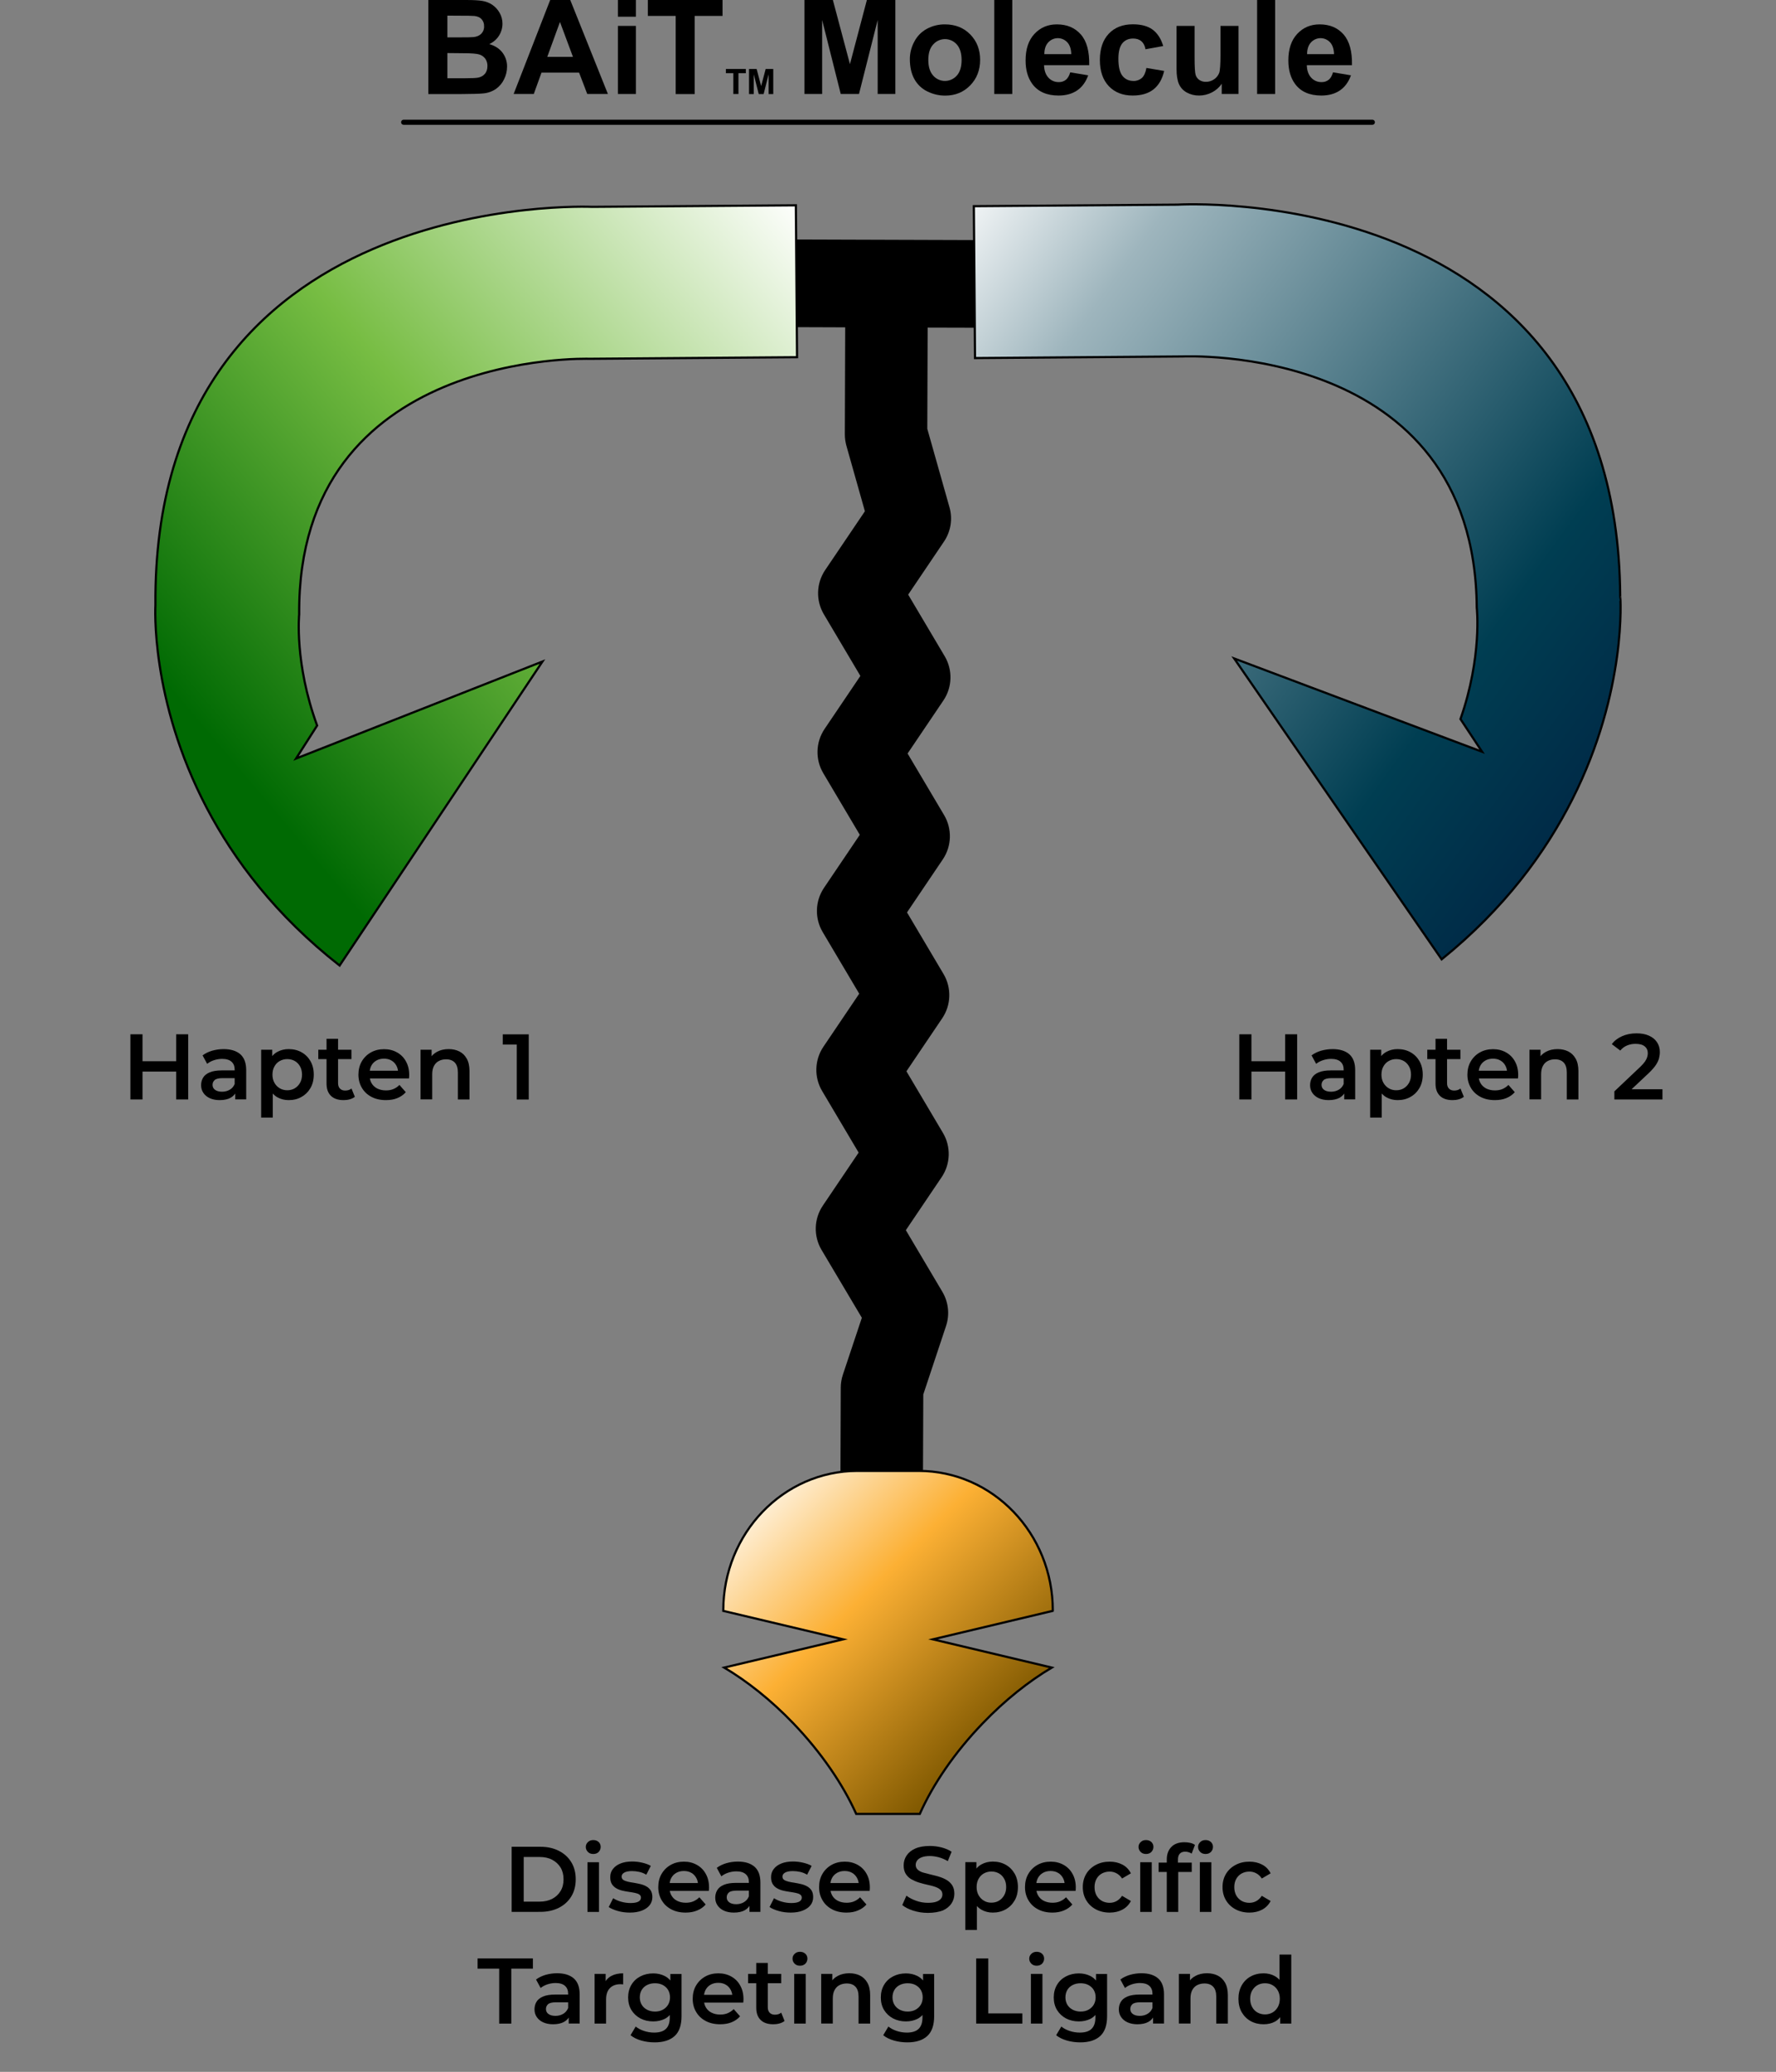 <?xml version="1.0" encoding="UTF-8"?> <!-- Generator: Adobe Illustrator 24.3.0, SVG Export Plug-In . SVG Version: 6.00 Build 0) --> <svg xmlns="http://www.w3.org/2000/svg" xmlns:xlink="http://www.w3.org/1999/xlink" version="1.1" id="BAiT_Molecule_Diagram" x="0px" y="0px" viewBox="0 0 2433.9 2838.7" style="enable-background:new 0 0 2433.9 2838.7;" xml:space="preserve"><rect x="0" y="0" width="2433.9" height="2838.7" fill="#808080" stroke="none"/> <style type="text/css"> .st0{fill:url(#SVGID_1_);stroke:#000000;stroke-width:3;stroke-miterlimit:10;} .st1{fill:url(#SVGID_2_);stroke:#000000;stroke-width:3;stroke-miterlimit:10;} .st2{fill:none;stroke:#000000;stroke-width:7;stroke-linecap:round;stroke-miterlimit:10;} .st3{fill:url(#SVGID_3_);stroke:#000000;stroke-width:3;stroke-miterlimit:10;} </style> <path d="M1381.3,449.2l0.4-120.1l-335.8-1.1l-0.4,120.1l112.8,0.4l-0.5,146.5c0,5.3,0.7,10.5,2.1,15.6l25.4,89.9l-54.5,80.6 c-12.2,18.1-12.9,41.7-1.8,60.5l50.1,84.5l-49.1,72.7c-12.2,18.1-12.9,41.7-1.8,60.5l50.1,84.5l-49.1,72.7 c-12.2,18.1-12.9,41.7-1.8,60.5l50.1,84.5l-49.1,72.7c-12.2,18.1-12.9,41.7-1.8,60.5l50.1,84.5l-49.1,72.7 c-12.2,18.1-12.9,41.7-1.8,60.5l55.3,93.1l-26,78c-1.9,5.7-2.9,11.7-2.9,17.7l-0.4,115.1c-0.1,31.2,25,56.6,56.3,56.8 s56.6-25,56.8-56.3c0-0.1,0-0.1,0-0.2l0.4-106l31.2-93.9c5.2-15.6,3.3-32.6-5-46.7l-50.1-84.5l49.1-72.7 c12.2-18.1,12.9-41.7,1.8-60.5l-50.1-84.5l49.1-72.7c12.2-18.1,12.9-41.7,1.8-60.5l-50.1-84.5l49.1-72.7 c12.2-18.1,12.9-41.7,1.8-60.5l-50.1-84.5l49.1-72.7c12.2-18.1,12.9-41.7,1.8-60.5l-50.1-84.5l49.1-72.7c9.3-13.8,12.1-31,7.5-47 l-30.4-107.5l0.5-138.6L1381.3,449.2z"></path> <linearGradient id="SVGID_1_" gradientUnits="userSpaceOnUse" x1="645.109" y1="3244.74" x2="1796.737" y2="2389.244" gradientTransform="matrix(1 -7.564185e-03 -7.564185e-03 -1 640.133 3562.914)"> <stop offset="0" style="stop-color:#FFFFFF"></stop> <stop offset="0.179" style="stop-color:#9EB5BD"></stop> <stop offset="0.669" style="stop-color:#003E52"></stop> <stop offset="1" style="stop-color:#00173C"></stop> </linearGradient> <path class="st0" d="M2154.6,1095.5c-36.3,72-92.5,149-178.9,218.9l-99.7-144.5l-184.6-267.7l339.7,127.8l-29.6-44.8 c30-85.9,22.3-152.7,22.3-152.7c-2.7-363.5-403.3-344.1-403.3-344.1l-284.3,2.2l-1.6-208.1l279.1-2.1c0,0,602.4-36.6,606.7,536.3 C2220.6,816.8,2230.4,945.6,2154.6,1095.5z"></path> <linearGradient id="SVGID_2_" gradientUnits="userSpaceOnUse" x1="494.506" y1="3268.889" x2="-344.538" y2="2569.686" gradientTransform="matrix(1 -7.564185e-03 -7.564185e-03 -1 640.133 3562.914)"> <stop offset="0" style="stop-color:#FFFFFF"></stop> <stop offset="0.535" style="stop-color:#77BD43"></stop> <stop offset="1" style="stop-color:#006A03"></stop> </linearGradient> <path class="st1" d="M283.2,1106.7c37.4,71.4,94.7,147.6,182.2,216.2l97.5-146l180.5-270.5l-337.7,132.9l28.9-45.2 c-31.3-85.4-24.6-152.3-24.6-152.3C407.2,478.3,808,491.6,808,491.6l284.3-2.2l-1.6-208.1l-279.1,2.1c0,0-602.9-27.4-598.6,545.5 C213,829,205.2,958,283.2,1106.7z"></path> <g> <path d="M587,0h51.5c10.2,0,17.8,0.4,22.8,1.3c4.8,0.8,9.4,2.6,13.4,5.3c4.1,2.8,7.4,6.5,9.9,10.8c2.7,4.6,4,9.8,4,15.1 c0,12.1-7.1,23-18.1,27.9c7.9,2.3,13.9,6.2,18.1,11.7c4.2,5.6,6.5,12.4,6.3,19.4c0,5.9-1.4,11.8-4.1,17.1 c-2.5,5.3-6.4,9.9-11.2,13.3c-5.2,3.5-11.2,5.6-17.4,6.1c-4.3,0.5-14.8,0.8-31.4,0.9H587V0z M613.1,21.4v29.8h17.1 c10.1,0,16.4-0.1,18.9-0.4c4.5-0.5,8-2.1,10.5-4.6c2.6-2.7,4-6.3,3.8-10.1c0.2-3.5-1-7-3.3-9.7c-2.2-2.5-5.5-4-9.8-4.5 c-2.6-0.3-10-0.4-22.2-0.4L613.1,21.4z M613.1,72.7v34.5h24.1c9.4,0,15.3-0.3,17.8-0.8c3.6-0.6,7-2.4,9.4-5.1 c2.4-2.7,3.6-6.4,3.6-10.9c0.1-3.5-0.9-6.9-2.8-9.8c-2-2.8-4.9-4.9-8.1-5.9c-3.5-1.2-11.2-1.8-23.1-1.8L613.1,72.7z"></path> <path d="M833.1,128.8h-28.3l-11.2-29.3h-51.5l-10.6,29.3h-27.6L754,0h27.5L833.1,128.8z M785.2,77.9l-17.8-47.8l-17.4,47.8H785.2z"></path> <path d="M846.8,22.9V0h24.7v22.9H846.8z M846.8,128.8V35.5h24.7v93.3L846.8,128.8z"></path> <path d="M926,128.8V21.8h-38.2V0h102.4v21.8H952v107.1H926z"></path> <path d="M1005,128.8v-28.5h-10.2v-5.8h27.3v5.8H1012v28.5H1005z"></path> <path d="M1026.5,128.8V94.5h10.4l6.2,23.4l6.2-23.4h10.4v34.4h-6.4v-27l-6.8,27h-6.7l-6.8-27v27H1026.5z"></path> <path d="M1102.5,128.8V0h38.9l23.4,87.9L1188,0h39v128.8h-24.2V27.4l-25.6,101.4h-25l-25.5-101.4v101.4H1102.5z"></path> <path d="M1246.9,80.9c0-8.3,2.1-16.5,6.1-23.8c3.8-7.5,9.8-13.6,17.2-17.6c7.6-4.1,16.2-6.2,24.8-6.1c14.1,0,25.7,4.6,34.7,13.8 c9,9.2,13.5,20.8,13.5,34.8c0,14.1-4.6,25.8-13.7,35.1S1309,131,1295.2,131c-8.5,0-16.9-2-24.5-5.8c-7.5-3.7-13.7-9.6-17.7-17 C1248.9,100.7,1246.9,91.6,1246.9,80.9z M1272.2,82.2c0,9.3,2.2,16.3,6.6,21.3c7.8,9,21.4,9.9,30.4,2.1c0.7-0.6,1.4-1.3,2.1-2.1 c4.4-4.9,6.5-12.1,6.5-21.4c0-9.1-2.2-16.2-6.5-21.1c-7.8-9-21.4-9.9-30.4-2.1c-0.7,0.6-1.4,1.3-2.1,2.1 C1274.4,65.8,1272.2,72.9,1272.2,82.2L1272.2,82.2z"></path> <path d="M1362.6,128.8V0h24.7v128.8H1362.6z"></path> <path d="M1466.7,99.1l24.6,4.1c-3.2,9-8.2,15.9-15,20.6c-6.8,4.7-15.4,7.1-25.6,7.1c-16.2,0-28.2-5.3-36-15.9 c-6.2-8.5-9.2-19.2-9.2-32.2c0-15.5,4-27.6,12.1-36.3s18.3-13.1,30.7-13.1c13.9,0,24.8,4.6,32.9,13.8s11.9,23.2,11.5,42.1h-61.9 c0.2,7.3,2.2,13,6,17.1c3.6,4,8.8,6.2,14.2,6.1c3.5,0.1,7-1,9.8-3.2C1463.3,107.2,1465.3,103.8,1466.7,99.1z M1468.1,74.2 c-0.2-7.1-2-12.6-5.5-16.3c-6.8-7.2-18-7.5-25.2-0.7c-0.3,0.3-0.7,0.7-1,1c-3.5,3.9-5.2,9.3-5.2,16H1468.1z"></path> <path d="M1594.1,63.1l-24.3,4.4c-0.8-4.9-2.7-8.5-5.6-11c-2.9-2.5-6.7-3.7-11.3-3.7c-6.2,0-11.1,2.1-14.7,6.4s-5.5,11.4-5.5,21.3 c0,11.1,1.9,18.9,5.6,23.5c3.7,4.6,8.7,6.9,15,6.9c4.2,0.2,8.3-1.3,11.5-4c3-2.7,5.1-7.3,6.3-13.8l24.3,4.1 c-2.5,11.1-7.4,19.5-14.5,25.2c-7.1,5.7-16.7,8.5-28.7,8.5c-13.7,0-24.5-4.3-32.7-12.9c-8.1-8.6-12.2-20.5-12.2-35.8 c0-15.4,4.1-27.4,12.2-36c8.1-8.6,19.2-12.9,33-12.9c11.4,0,20.4,2.4,27.1,7.3C1586.3,45.6,1591.2,53.1,1594.1,63.1z"></path> <path d="M1674.3,128.8v-14c-3.4,5-8,9-13.4,11.8c-5.4,2.8-11.4,4.3-17.5,4.3c-5.9,0.1-11.7-1.3-16.9-4.1 c-4.8-2.6-8.6-6.6-10.8-11.6c-2.2-5-3.3-11.9-3.3-20.7V35.5h24.7v42.9c0,13.1,0.5,21.2,1.4,24.1c0.8,2.8,2.6,5.3,5,7 c2.7,1.8,5.9,2.7,9.1,2.6c4,0.1,8-1.2,11.3-3.5c3.1-2.1,5.5-5.1,6.9-8.6c1.2-3.4,1.8-11.8,1.8-25.2V35.5h24.7v93.3L1674.3,128.8z"></path> <path d="M1722.8,128.8V0h24.7v128.8H1722.8z"></path> <path d="M1826.8,99.1l24.6,4.1c-3.2,9-8.2,15.9-15,20.6c-6.8,4.7-15.4,7.1-25.6,7.1c-16.2,0-28.2-5.3-36-15.9 c-6.2-8.5-9.2-19.2-9.2-32.2c0-15.5,4-27.6,12.1-36.3s18.3-13.1,30.7-13.1c13.9,0,24.8,4.6,32.9,13.8c8,9.2,11.9,23.2,11.5,42.1 h-61.9c0.2,7.3,2.2,13,6,17.1c3.6,4,8.8,6.2,14.2,6.1c3.5,0.1,7-1,9.8-3.2C1823.5,107.2,1825.5,103.8,1826.8,99.1z M1828.2,74.2 c-0.2-7.1-2-12.6-5.5-16.3c-6.8-7.2-18-7.5-25.2-0.7c-0.3,0.3-0.7,0.7-1,1c-3.5,3.9-5.2,9.3-5.2,16H1828.2z"></path> </g> <line class="st2" x1="553.2" y1="167.5" x2="1880.7" y2="167.5"></line> <linearGradient id="SVGID_3_" gradientUnits="userSpaceOnUse" x1="1064.207" y1="753.672" x2="1379.024" y2="438.855" gradientTransform="matrix(1 0 0 -1 -4.702 2810.314)"> <stop offset="0" style="stop-color:#FEEDD1"></stop> <stop offset="0.405" style="stop-color:#FCB034"></stop> <stop offset="1" style="stop-color:#7F5800"></stop> </linearGradient> <path class="st3" d="M1442.7,2207.1l-164.2,39l162.9,38.7c-31.6,18.8-64.2,44.6-94.8,76.5c-38.6,40.1-68,83.5-86.1,124h-87.1 c-18.2-40.4-47.6-83.8-86.1-124c-30.6-31.9-63.2-57.7-94.8-76.5l162.9-38.7l-164.2-39v-0.5c0-105.7,82.3-191.3,183.8-191.3h84 c101.5,0,183.8,85.7,183.8,191.3L1442.7,2207.1z"></path> <g> <path d="M178.7,1506.4v-89.3h16.6v89.3H178.7z M194,1468.2V1454h48.7v14.2H194z M241.4,1506.4v-89.3h16.5v89.3H241.4z"></path> <path d="M301,1507.3c-5.1,0-9.6-0.9-13.4-2.6c-3.8-1.7-6.8-4.2-8.9-7.3c-2.1-3.1-3.1-6.6-3.1-10.5c0-3.8,0.9-7.3,2.7-10.3 c1.8-3.1,4.8-5.5,9-7.3c4.2-1.8,9.7-2.7,16.6-2.7h19.8v10.6h-18.6c-5.4,0-9,0.9-10.9,2.6c-1.9,1.7-2.9,3.9-2.9,6.6 c0,2.8,1.1,5.1,3.4,6.8c2.3,1.7,5.5,2.6,9.6,2.6c3.9,0,7.4-0.9,10.5-2.7c3.1-1.8,5.4-4.4,6.8-7.9l2.6,9.6c-1.5,4-4.3,7.1-8.2,9.3 C312.2,1506.2,307.1,1507.3,301,1507.3z M322.4,1506.4v-13.9l-0.8-2.8v-24.1c0-4.7-1.4-8.3-4.3-10.9c-2.9-2.6-7.2-3.9-12.9-3.9 c-3.7,0-7.4,0.6-11.1,1.8c-3.7,1.2-6.8,2.9-9.4,5l-6.3-11.6c3.7-2.8,8.1-4.9,13.1-6.4c5-1.4,10.2-2.2,15.7-2.2 c9.9,0,17.6,2.4,23,7.1c5.4,4.8,8,12.1,8,21.9v39.9H322.4z"></path> <path d="M357.9,1531.2v-92.9h15.2v16.1l-0.6,18.1l1.3,18.1v40.6H357.9z M395.5,1507.3c-5.6,0-10.7-1.3-15.2-3.8 c-4.5-2.5-8.1-6.4-10.7-11.5c-2.6-5.2-4-11.7-4-19.6c0-8,1.3-14.6,3.8-19.7c2.5-5.1,6.1-9,10.7-11.5c4.6-2.5,9.7-3.8,15.4-3.8 c6.6,0,12.5,1.4,17.7,4.3c5.2,2.9,9.3,7,12.3,12.2c3,5.3,4.5,11.4,4.5,18.4c0,7.1-1.5,13.2-4.5,18.4c-3,5.2-7.1,9.3-12.3,12.2 C408.1,1505.9,402.2,1507.3,395.5,1507.3z M393.6,1493.8c3.9,0,7.4-0.9,10.4-2.7c3-1.8,5.4-4.3,7.2-7.5c1.8-3.2,2.7-7,2.7-11.2 c0-4.3-0.9-8.1-2.7-11.3c-1.8-3.2-4.2-5.7-7.2-7.4c-3-1.7-6.5-2.6-10.4-2.6c-3.7,0-7.1,0.9-10.2,2.6c-3.1,1.7-5.5,4.2-7.3,7.4 c-1.8,3.2-2.7,7-2.7,11.3c0,4.3,0.9,8,2.7,11.2c1.8,3.2,4.2,5.7,7.3,7.5C386.5,1492.9,389.9,1493.8,393.6,1493.8z"></path> <path d="M436.2,1451.1v-12.8h45.4v12.8H436.2z M470.9,1507.3c-7.5,0-13.3-1.9-17.3-5.8c-4.1-3.9-6.1-9.5-6.1-17v-61.2h15.8v60.7 c0,3.2,0.8,5.7,2.6,7.5c1.7,1.8,4.1,2.7,7.1,2.7c3.5,0,6.4-0.9,8.7-2.8l4.6,11.4c-2,1.5-4.3,2.7-7,3.4 C476.5,1507,473.7,1507.3,470.9,1507.3z"></path> <path d="M528.8,1507.3c-7.6,0-14.2-1.5-19.8-4.5c-5.7-3-10-7.1-13.1-12.4c-3.1-5.2-4.7-11.2-4.7-18c0-6.8,1.5-12.8,4.5-18 c3-5.2,7.2-9.4,12.5-12.4c5.3-3,11.4-4.5,18.2-4.5c6.6,0,12.5,1.5,17.7,4.4c5.2,2.9,9.3,7,12.2,12.3c3,5.3,4.5,11.5,4.5,18.8 c0,0.6,0,1.3-0.1,2.2c0,0.9-0.1,1.7-0.2,2.4h-56.8v-10.6h48.3l-6.4,3.3c0.1-3.8-0.7-7.2-2.4-10.3c-1.7-3-3.9-5.4-6.8-7 c-2.9-1.7-6.3-2.5-10.2-2.5c-3.8,0-7.3,0.8-10.3,2.5c-3,1.7-5.3,4-7,7.1c-1.6,3.1-2.4,6.6-2.4,10.6v2.6c0,4.1,0.9,7.7,2.7,10.8 c1.8,3.1,4.4,5.6,7.8,7.3c3.4,1.7,7.4,2.6,11.9,2.6c3.8,0,7.3-0.6,10.3-1.9c3.1-1.3,5.8-3.1,8.2-5.6l8.7,9.9 c-3.1,3.6-7,6.3-11.7,8.2C540.1,1506.4,534.8,1507.3,528.8,1507.3z"></path> <path d="M576.3,1506.4v-68.1h15.2v18.5l-2.7-5.7c2.3-4.3,5.7-7.7,10.3-10.1c4.5-2.4,9.8-3.6,15.8-3.6c5.5,0,10.4,1.1,14.6,3.2 c4.2,2.1,7.6,5.4,10.1,9.8c2.5,4.4,3.8,10.1,3.8,17v39h-15.9v-37c0-6-1.4-10.5-4.2-13.5c-2.8-3-6.8-4.5-12-4.5 c-3.7,0-7.1,0.8-9.9,2.3c-2.9,1.5-5.1,3.8-6.7,6.8c-1.6,3-2.4,6.8-2.4,11.4v34.4H576.3z"></path> <path d="M708.2,1506.4v-82.9l7,7.7H689v-14h35.6v89.3H708.2z"></path> </g> <g> <path d="M1698.4,1506.4v-89.3h16.6v89.3H1698.4z M1713.8,1468.2V1454h48.7v14.2H1713.8z M1761.2,1506.4v-89.3h16.5v89.3H1761.2z"></path> <path d="M1820.8,1507.3c-5.1,0-9.6-0.9-13.4-2.6c-3.8-1.7-6.8-4.2-8.9-7.3c-2.1-3.1-3.1-6.6-3.1-10.5c0-3.8,0.9-7.3,2.7-10.3 c1.8-3.1,4.8-5.5,9-7.3c4.2-1.8,9.7-2.7,16.6-2.7h19.8v10.6h-18.6c-5.4,0-9,0.9-10.9,2.6c-1.9,1.7-2.9,3.9-2.9,6.6 c0,2.8,1.1,5.1,3.4,6.8c2.3,1.7,5.5,2.6,9.6,2.6c3.9,0,7.4-0.9,10.5-2.7c3.1-1.8,5.4-4.4,6.8-7.9l2.6,9.6c-1.5,4-4.3,7.1-8.2,9.3 C1831.9,1506.2,1826.9,1507.3,1820.8,1507.3z M1842.2,1506.4v-13.9l-0.8-2.8v-24.1c0-4.7-1.4-8.3-4.3-10.9 c-2.9-2.6-7.2-3.9-12.9-3.9c-3.7,0-7.4,0.6-11.1,1.8c-3.7,1.2-6.8,2.9-9.4,5l-6.3-11.6c3.7-2.8,8.1-4.9,13.1-6.4 c5-1.4,10.2-2.2,15.7-2.2c9.9,0,17.6,2.4,23,7.1c5.4,4.8,8,12.1,8,21.9v39.9H1842.2z"></path> <path d="M1877.7,1531.2v-92.9h15.2v16.1l-0.6,18.1l1.3,18.1v40.6H1877.7z M1915.3,1507.3c-5.6,0-10.7-1.3-15.2-3.8 c-4.5-2.5-8.1-6.4-10.7-11.5c-2.6-5.2-4-11.7-4-19.6c0-8,1.3-14.6,3.8-19.7c2.5-5.1,6.1-9,10.7-11.5c4.6-2.5,9.7-3.8,15.4-3.8 c6.6,0,12.5,1.4,17.7,4.3c5.2,2.9,9.3,7,12.3,12.2c3,5.3,4.5,11.4,4.5,18.4c0,7.1-1.5,13.2-4.5,18.4c-3,5.2-7.1,9.3-12.3,12.2 C1927.8,1505.9,1921.9,1507.3,1915.3,1507.3z M1913.4,1493.8c3.9,0,7.4-0.9,10.4-2.7c3-1.8,5.4-4.3,7.2-7.5c1.8-3.2,2.7-7,2.7-11.2 c0-4.3-0.9-8.1-2.7-11.3c-1.8-3.2-4.2-5.7-7.2-7.4c-3-1.7-6.5-2.6-10.4-2.6c-3.7,0-7.1,0.9-10.2,2.6c-3.1,1.7-5.5,4.2-7.3,7.4 c-1.8,3.2-2.7,7-2.7,11.3c0,4.3,0.9,8,2.7,11.2c1.8,3.2,4.2,5.7,7.3,7.5C1906.2,1492.9,1909.6,1493.8,1913.4,1493.8z"></path> <path d="M1956,1451.1v-12.8h45.4v12.8H1956z M1990.7,1507.3c-7.5,0-13.3-1.9-17.3-5.8c-4.1-3.9-6.1-9.5-6.1-17v-61.2h15.8v60.7 c0,3.2,0.8,5.7,2.6,7.5c1.7,1.8,4.1,2.7,7.1,2.7c3.5,0,6.4-0.9,8.7-2.8l4.6,11.4c-2,1.5-4.3,2.7-7,3.4 C1996.3,1507,1993.5,1507.3,1990.7,1507.3z"></path> <path d="M2048.6,1507.3c-7.6,0-14.2-1.5-19.8-4.5c-5.7-3-10-7.1-13.1-12.4c-3.1-5.2-4.7-11.2-4.7-18c0-6.8,1.5-12.8,4.5-18 c3-5.2,7.2-9.4,12.5-12.4c5.3-3,11.4-4.5,18.2-4.5c6.6,0,12.5,1.5,17.7,4.4c5.2,2.9,9.3,7,12.2,12.3c3,5.3,4.5,11.5,4.5,18.8 c0,0.6,0,1.3-0.1,2.2c0,0.9-0.1,1.7-0.2,2.4h-56.8v-10.6h48.3l-6.4,3.3c0.1-3.8-0.7-7.2-2.4-10.3c-1.7-3-3.9-5.4-6.8-7 c-2.9-1.7-6.3-2.5-10.2-2.5c-3.8,0-7.3,0.8-10.3,2.5c-3,1.7-5.3,4-7,7.1c-1.6,3.1-2.4,6.6-2.4,10.6v2.6c0,4.1,0.9,7.7,2.7,10.8 c1.8,3.1,4.4,5.6,7.8,7.3c3.4,1.7,7.4,2.6,11.9,2.6c3.8,0,7.3-0.6,10.3-1.9s5.8-3.1,8.2-5.6l8.7,9.9c-3.1,3.6-7,6.3-11.7,8.2 C2059.8,1506.4,2054.5,1507.3,2048.6,1507.3z"></path> <path d="M2096,1506.4v-68.1h15.2v18.5l-2.7-5.7c2.3-4.3,5.7-7.7,10.3-10.1c4.5-2.4,9.8-3.6,15.8-3.6c5.5,0,10.4,1.1,14.6,3.2 c4.2,2.1,7.6,5.4,10.1,9.8c2.5,4.4,3.8,10.1,3.8,17v39h-15.9v-37c0-6-1.4-10.5-4.2-13.5c-2.8-3-6.8-4.5-12-4.5 c-3.7,0-7.1,0.8-9.9,2.3c-2.9,1.5-5.1,3.8-6.7,6.8c-1.6,3-2.4,6.8-2.4,11.4v34.4H2096z"></path> <path d="M2212.4,1506.4v-11.1l35.6-33.7c2.9-2.8,5.1-5.3,6.5-7.4c1.4-2.1,2.4-4.1,2.9-5.9c0.5-1.8,0.8-3.5,0.8-5.2 c0-4.1-1.4-7.2-4.3-9.5c-2.8-2.3-7-3.4-12.6-3.4c-4.3,0-8.1,0.8-11.7,2.3c-3.5,1.5-6.6,3.8-9.1,6.9l-11.6-8.8 c3.5-4.7,8.2-8.3,14.1-10.9c5.9-2.6,12.5-3.9,19.8-3.9c6.5,0,12.1,1,16.8,3.1c4.8,2.1,8.5,5,11.1,8.9c2.6,3.8,4,8.3,4,13.5 c0,3-0.4,5.9-1.1,8.7c-0.8,2.9-2.2,5.9-4.3,9.1c-2.1,3.2-5.2,6.7-9.3,10.7l-30.6,28.8l-3.4-6.2h52.3v14H2212.4z"></path> </g> <g> <path d="M701.2,2619.6v-89.3h39.2c9.5,0,18,1.8,25.3,5.5c7.4,3.7,13.1,8.9,17.2,15.6c4.1,6.7,6.1,14.5,6.1,23.5 c0,8.9-2,16.8-6.1,23.5c-4.1,6.7-9.8,11.9-17.2,15.6c-7.4,3.7-15.8,5.5-25.3,5.5H701.2z M717.7,2605.5h21.6 c6.7,0,12.5-1.3,17.4-3.8c4.9-2.6,8.7-6.1,11.5-10.7c2.8-4.6,4.1-9.9,4.1-16.1c0-6.3-1.4-11.7-4.1-16.2c-2.8-4.5-6.6-8-11.5-10.6 c-4.9-2.6-10.7-3.8-17.4-3.8h-21.6V2605.5z"></path> <path d="M813,2540.2c-3,0-5.4-0.9-7.3-2.8c-1.9-1.9-2.9-4.2-2.9-6.9c0-2.6,1-4.8,2.9-6.6c1.9-1.9,4.4-2.8,7.3-2.8 c3,0,5.4,0.9,7.3,2.6c1.9,1.7,2.9,4,2.9,6.7c0,2.7-0.9,5-2.8,7C818.6,2539.3,816.1,2540.2,813,2540.2z M805.1,2619.6v-68.1h15.8 v68.1H805.1z"></path> <path d="M863.2,2620.5c-5.8,0-11.3-0.7-16.5-2.2c-5.2-1.5-9.4-3.3-12.5-5.4l6.1-12.1c3.1,2,6.7,3.6,11,4.8 c4.3,1.2,8.5,1.8,12.9,1.8c4.9,0,8.5-0.7,10.8-2c2.3-1.3,3.4-3.1,3.4-5.4c0-1.9-0.8-3.3-2.3-4.3c-1.5-1-3.5-1.7-6-2.2 c-2.5-0.5-5.2-1-8.2-1.4c-3-0.4-6-1-9.1-1.7c-3-0.7-5.8-1.8-8.2-3.2c-2.5-1.4-4.5-3.3-6-5.7c-1.5-2.4-2.3-5.6-2.3-9.6 c0-4.3,1.2-8,3.7-11.2c2.5-3.2,5.9-5.7,10.4-7.5c4.5-1.8,9.8-2.7,15.9-2.7c4.5,0,9.1,0.5,13.8,1.6c4.7,1.1,8.7,2.5,11.8,4.4 l-6.2,12.1c-3.1-1.9-6.4-3.2-9.7-3.9c-3.3-0.7-6.6-1.1-9.8-1.1c-4.8,0-8.3,0.7-10.7,2.1c-2.4,1.4-3.6,3.2-3.6,5.4 c0,2,0.8,3.6,2.3,4.6c1.5,1,3.5,1.8,6,2.4c2.5,0.6,5.2,1.1,8.2,1.5c3,0.5,6,1.1,9,1.8c3,0.7,5.7,1.7,8.2,3.1 c2.5,1.3,4.5,3.2,6.1,5.5c1.5,2.4,2.3,5.5,2.3,9.3c0,4.3-1.3,8.1-3.8,11.2c-2.5,3.1-6,5.5-10.6,7.3 C875,2619.6,869.5,2620.5,863.2,2620.5z"></path> <path d="M939.7,2620.5c-7.6,0-14.2-1.5-19.8-4.5c-5.7-3-10-7.1-13.1-12.4c-3.1-5.2-4.7-11.2-4.7-18c0-6.8,1.5-12.8,4.5-18 c3-5.2,7.2-9.4,12.5-12.4c5.3-3,11.4-4.5,18.2-4.5c6.6,0,12.5,1.5,17.7,4.4c5.2,2.9,9.3,7,12.2,12.3c3,5.3,4.5,11.5,4.5,18.8 c0,0.6,0,1.3-0.1,2.2c0,0.9-0.1,1.7-0.2,2.4h-56.8V2580H963l-6.4,3.3c0.1-3.8-0.7-7.2-2.4-10.3c-1.7-3-3.9-5.4-6.8-7 c-2.9-1.7-6.3-2.5-10.2-2.5c-3.8,0-7.3,0.8-10.3,2.5c-3,1.7-5.3,4-7,7.1c-1.6,3.1-2.4,6.6-2.4,10.6v2.6c0,4.1,0.9,7.7,2.7,10.8 c1.8,3.1,4.4,5.6,7.8,7.3c3.4,1.7,7.4,2.6,11.9,2.6c3.8,0,7.3-0.6,10.3-1.9s5.8-3.1,8.2-5.6l8.7,9.9c-3.1,3.6-7,6.3-11.7,8.2 C950.9,2619.5,945.6,2620.5,939.7,2620.5z"></path> <path d="M1005.6,2620.5c-5.1,0-9.6-0.9-13.4-2.6c-3.8-1.7-6.8-4.2-8.9-7.3c-2.1-3.1-3.1-6.6-3.1-10.5c0-3.8,0.9-7.3,2.7-10.3 c1.8-3.1,4.8-5.5,9-7.3c4.2-1.8,9.7-2.7,16.6-2.7h19.8v10.6h-18.6c-5.4,0-9,0.9-10.9,2.6c-1.9,1.7-2.9,3.9-2.9,6.6 c0,2.8,1.1,5.1,3.4,6.8c2.3,1.7,5.5,2.6,9.6,2.6c3.9,0,7.4-0.9,10.5-2.7c3.1-1.8,5.4-4.4,6.8-7.9l2.6,9.6c-1.5,4-4.3,7.1-8.2,9.3 C1016.8,2619.4,1011.8,2620.5,1005.6,2620.5z M1027.1,2619.6v-13.9l-0.8-2.8v-24.1c0-4.7-1.4-8.3-4.3-10.9 c-2.9-2.6-7.2-3.9-12.9-3.9c-3.7,0-7.4,0.6-11.1,1.8c-3.7,1.2-6.8,2.9-9.4,5l-6.3-11.6c3.7-2.8,8.1-4.9,13.1-6.4 c5-1.4,10.2-2.2,15.7-2.2c10,0,17.6,2.4,23,7.1c5.4,4.8,8,12.1,8,21.9v39.9H1027.1z"></path> <path d="M1083.6,2620.5c-5.8,0-11.3-0.7-16.5-2.2c-5.2-1.5-9.4-3.3-12.5-5.4l6.1-12.1c3.1,2,6.7,3.6,11,4.8 c4.3,1.2,8.5,1.8,12.9,1.8c4.9,0,8.5-0.7,10.8-2c2.3-1.3,3.4-3.1,3.4-5.4c0-1.9-0.8-3.3-2.3-4.3c-1.5-1-3.5-1.7-6-2.2 c-2.5-0.5-5.2-1-8.2-1.4c-3-0.4-6-1-9.1-1.7c-3-0.7-5.8-1.8-8.2-3.2c-2.5-1.4-4.5-3.3-6-5.7c-1.5-2.4-2.3-5.6-2.3-9.6 c0-4.3,1.2-8,3.7-11.2c2.5-3.2,5.9-5.7,10.4-7.5c4.5-1.8,9.8-2.7,15.9-2.7c4.5,0,9.1,0.5,13.8,1.6c4.7,1.1,8.7,2.5,11.8,4.4 l-6.2,12.1c-3.1-1.9-6.4-3.2-9.7-3.9c-3.3-0.7-6.6-1.1-9.8-1.1c-4.8,0-8.3,0.7-10.7,2.1c-2.4,1.4-3.6,3.2-3.6,5.4 c0,2,0.8,3.6,2.3,4.6c1.5,1,3.5,1.8,6,2.4c2.5,0.6,5.2,1.1,8.2,1.5c3,0.5,6,1.1,9,1.8c3,0.7,5.7,1.7,8.2,3.1 c2.5,1.3,4.5,3.2,6.1,5.5c1.5,2.4,2.3,5.5,2.3,9.3c0,4.3-1.3,8.1-3.8,11.2c-2.5,3.1-6,5.5-10.6,7.3 C1095.4,2619.6,1090,2620.5,1083.6,2620.5z"></path> <path d="M1160.1,2620.5c-7.6,0-14.2-1.5-19.8-4.5c-5.7-3-10-7.1-13.1-12.4c-3.1-5.2-4.7-11.2-4.7-18c0-6.8,1.5-12.8,4.5-18 c3-5.2,7.2-9.4,12.5-12.4c5.3-3,11.4-4.5,18.2-4.5c6.6,0,12.5,1.5,17.7,4.4c5.2,2.9,9.3,7,12.2,12.3c3,5.3,4.5,11.5,4.5,18.8 c0,0.6,0,1.3-0.1,2.2c0,0.9-0.1,1.7-0.2,2.4h-56.8V2580h48.3l-6.4,3.3c0.1-3.8-0.7-7.2-2.4-10.3c-1.7-3-3.9-5.4-6.8-7 c-2.9-1.7-6.3-2.5-10.2-2.5c-3.8,0-7.3,0.8-10.3,2.5c-3,1.7-5.3,4-7,7.1c-1.6,3.1-2.4,6.6-2.4,10.6v2.6c0,4.1,0.9,7.7,2.7,10.8 c1.8,3.1,4.4,5.6,7.8,7.3c3.4,1.7,7.4,2.6,11.9,2.6c3.8,0,7.3-0.6,10.3-1.9s5.8-3.1,8.2-5.6l8.7,9.9c-3.1,3.6-7,6.3-11.7,8.2 C1171.4,2619.5,1166.1,2620.5,1160.1,2620.5z"></path> <path d="M1271.7,2620.9c-7,0-13.6-1-20-3c-6.3-2-11.4-4.6-15.2-7.7l5.7-12.9c3.6,2.8,8,5.1,13.3,7c5.3,1.9,10.7,2.8,16.2,2.8 c4.7,0,8.5-0.5,11.4-1.5c2.9-1,5-2.4,6.4-4.1c1.4-1.7,2-3.7,2-5.9c0-2.7-1-4.9-2.9-6.6c-2-1.7-4.5-3-7.6-4c-3.1-1-6.5-1.9-10.3-2.7 c-3.8-0.8-7.6-1.8-11.4-3c-3.8-1.2-7.2-2.7-10.4-4.5c-3.1-1.8-5.7-4.3-7.6-7.3s-2.9-7-2.9-11.7c0-4.8,1.3-9.3,3.9-13.3 c2.6-4,6.5-7.3,11.9-9.7c5.3-2.4,12.1-3.6,20.2-3.6c5.4,0,10.7,0.7,15.9,2c5.3,1.4,9.9,3.3,13.8,5.9l-5.2,12.9 c-4-2.4-8.1-4.1-12.4-5.3c-4.3-1.1-8.3-1.7-12.2-1.7c-4.5,0-8.2,0.6-11.1,1.7c-2.9,1.1-5,2.6-6.3,4.4c-1.3,1.8-2,3.8-2,6.1 c0,2.7,1,4.9,2.9,6.6s4.4,3,7.5,3.9c3.1,0.9,6.6,1.8,10.4,2.7c3.8,0.9,7.6,1.8,11.4,3c3.7,1.1,7.2,2.6,10.3,4.5 c3.1,1.8,5.7,4.3,7.6,7.3c1.9,3,2.9,6.9,2.9,11.5c0,4.8-1.3,9.2-3.9,13.2c-2.6,4-6.6,7.3-11.9,9.7 C1286.6,2619.6,1279.9,2620.9,1271.7,2620.9z"></path> <path d="M1322.9,2644.3v-92.9h15.2v16.1l-0.6,18.1l1.3,18.1v40.6H1322.9z M1360.5,2620.5c-5.6,0-10.7-1.3-15.2-3.8 c-4.5-2.5-8.1-6.4-10.7-11.5c-2.6-5.2-4-11.7-4-19.6c0-8,1.3-14.6,3.8-19.7c2.5-5.1,6.1-9,10.7-11.5c4.6-2.5,9.7-3.8,15.4-3.8 c6.6,0,12.5,1.4,17.7,4.3c5.2,2.9,9.3,7,12.3,12.2c3,5.3,4.5,11.4,4.5,18.4c0,7.1-1.5,13.2-4.5,18.4c-3,5.2-7.1,9.3-12.3,12.2 C1373,2619,1367.1,2620.5,1360.5,2620.5z M1358.6,2606.9c3.9,0,7.4-0.9,10.4-2.7c3-1.8,5.4-4.3,7.2-7.5c1.8-3.2,2.7-7,2.7-11.2 c0-4.3-0.9-8.1-2.7-11.3c-1.8-3.2-4.2-5.7-7.2-7.4c-3-1.7-6.5-2.6-10.4-2.6c-3.7,0-7.1,0.9-10.2,2.6c-3.1,1.7-5.5,4.2-7.3,7.4 c-1.8,3.2-2.7,7-2.7,11.3c0,4.3,0.9,8,2.7,11.2c1.8,3.2,4.2,5.7,7.3,7.5C1351.4,2606.1,1354.8,2606.9,1358.6,2606.9z"></path> <path d="M1442.3,2620.5c-7.6,0-14.2-1.5-19.8-4.5c-5.7-3-10-7.1-13.1-12.4c-3.1-5.2-4.7-11.2-4.7-18c0-6.8,1.5-12.8,4.5-18 c3-5.2,7.2-9.4,12.5-12.4c5.3-3,11.4-4.5,18.2-4.5c6.6,0,12.5,1.5,17.7,4.4c5.2,2.9,9.3,7,12.2,12.3c3,5.3,4.5,11.5,4.5,18.8 c0,0.6,0,1.3-0.1,2.2c0,0.9-0.1,1.7-0.2,2.4h-56.8V2580h48.3l-6.4,3.3c0.1-3.8-0.7-7.2-2.4-10.3c-1.7-3-3.9-5.4-6.8-7 c-2.9-1.7-6.3-2.5-10.2-2.5c-3.8,0-7.3,0.8-10.3,2.5c-3,1.7-5.3,4-7,7.1c-1.6,3.1-2.4,6.6-2.4,10.6v2.6c0,4.1,0.9,7.7,2.7,10.8 c1.8,3.1,4.4,5.6,7.8,7.3c3.4,1.7,7.4,2.6,11.9,2.6c3.8,0,7.3-0.6,10.3-1.9s5.8-3.1,8.2-5.6l8.7,9.9c-3.1,3.6-7,6.3-11.7,8.2 C1453.5,2619.5,1448.2,2620.5,1442.3,2620.5z"></path> <path d="M1520.8,2620.5c-7.1,0-13.5-1.5-19.1-4.5c-5.6-3-9.9-7.1-13.1-12.4c-3.1-5.2-4.7-11.2-4.7-18c0-6.9,1.6-12.9,4.7-18.1 c3.1-5.2,7.5-9.3,13.1-12.3c5.6-3,11.9-4.5,19.1-4.5c6.5,0,12.4,1.4,17.5,4.1c5.1,2.7,8.9,6.7,11.5,11.9l-12.1,7.1 c-2-3.1-4.5-5.5-7.5-7.1c-2.9-1.6-6.1-2.4-9.5-2.4c-3.9,0-7.4,0.9-10.6,2.6c-3.1,1.7-5.6,4.2-7.4,7.4c-1.8,3.2-2.7,7-2.7,11.3 s0.9,8.1,2.7,11.4c1.8,3.2,4.3,5.7,7.4,7.5c3.1,1.7,6.7,2.6,10.6,2.6c3.4,0,6.6-0.8,9.5-2.4c2.9-1.6,5.4-4,7.5-7.2l12.1,7.1 c-2.6,5.1-6.4,9-11.5,11.8C1533.2,2619.1,1527.4,2620.5,1520.8,2620.5z"></path> <path d="M1570.5,2540.2c-3,0-5.4-0.9-7.3-2.8c-1.9-1.9-2.9-4.2-2.9-6.9c0-2.6,1-4.8,2.9-6.6c1.9-1.9,4.4-2.8,7.3-2.8 c3,0,5.4,0.9,7.3,2.6c1.9,1.7,2.9,4,2.9,6.7c0,2.7-0.9,5-2.8,7C1576,2539.3,1573.5,2540.2,1570.5,2540.2z M1562.6,2619.6v-68.1 h15.8v68.1H1562.6z"></path> <path d="M1587.8,2564.7V2552h45.4v12.8H1587.8z M1599,2619.6v-71.8c0-7.2,2.1-13,6.3-17.3c4.2-4.3,10.2-6.4,18-6.4 c2.8,0,5.5,0.3,8,0.9c2.5,0.6,4.6,1.5,6.3,2.8l-4.5,11.9c-1.1-0.8-2.4-1.4-4-1.9c-1.5-0.5-3.1-0.8-4.7-0.8c-3.3,0-5.8,0.9-7.5,2.7 c-1.7,1.8-2.6,4.5-2.6,8.1v7.9l0.4,7v56.9H1599z M1652.1,2540.2c-3,0-5.4-0.9-7.3-2.8c-1.9-1.9-2.9-4.2-2.9-6.9 c0-2.6,1-4.8,2.9-6.6c1.9-1.9,4.4-2.8,7.3-2.8c3,0,5.4,0.9,7.3,2.6c1.9,1.7,2.9,4,2.9,6.7c0,2.7-0.9,5-2.8,7 C1657.6,2539.3,1655.2,2540.2,1652.1,2540.2z M1644.3,2619.6v-68.1h15.8v68.1H1644.3z"></path> <path d="M1712.3,2620.5c-7.1,0-13.5-1.5-19.1-4.5c-5.6-3-9.9-7.1-13.1-12.4c-3.1-5.2-4.7-11.2-4.7-18c0-6.9,1.6-12.9,4.7-18.1 c3.1-5.2,7.5-9.3,13.1-12.3c5.6-3,11.9-4.5,19.1-4.5c6.5,0,12.4,1.4,17.5,4.1c5.1,2.7,8.9,6.7,11.5,11.9l-12.1,7.1 c-2-3.1-4.5-5.5-7.5-7.1c-2.9-1.6-6.1-2.4-9.5-2.4c-3.9,0-7.4,0.9-10.6,2.6c-3.1,1.7-5.6,4.2-7.4,7.4c-1.8,3.2-2.7,7-2.7,11.3 s0.9,8.1,2.7,11.4c1.8,3.2,4.3,5.7,7.4,7.5c3.1,1.7,6.7,2.6,10.6,2.6c3.4,0,6.6-0.8,9.5-2.4c2.9-1.6,5.4-4,7.5-7.2l12.1,7.1 c-2.6,5.1-6.4,9-11.5,11.8C1724.7,2619.1,1718.9,2620.5,1712.3,2620.5z"></path> <path d="M684.1,2772.6v-75.3h-29.6v-14h75.8v14h-29.6v75.3H684.1z"></path> <path d="M757.9,2773.5c-5.1,0-9.6-0.9-13.4-2.6c-3.8-1.7-6.8-4.2-8.9-7.3c-2.1-3.1-3.1-6.6-3.1-10.5c0-3.8,0.9-7.3,2.7-10.3 c1.8-3.1,4.8-5.5,9-7.3c4.2-1.8,9.7-2.7,16.6-2.7h19.8v10.6H762c-5.4,0-9,0.9-10.9,2.6c-1.9,1.7-2.9,3.9-2.9,6.6 c0,2.8,1.1,5.1,3.4,6.8c2.3,1.7,5.5,2.6,9.6,2.6c3.9,0,7.4-0.9,10.5-2.7c3.1-1.8,5.4-4.4,6.8-7.9l2.6,9.6c-1.5,4-4.3,7.1-8.2,9.3 C769.1,2772.4,764,2773.5,757.9,2773.5z M779.4,2772.6v-13.9l-0.8-2.8v-24.1c0-4.7-1.4-8.3-4.3-10.9c-2.9-2.6-7.2-3.9-12.9-3.9 c-3.7,0-7.4,0.6-11.1,1.8c-3.7,1.2-6.8,2.9-9.4,5l-6.3-11.6c3.7-2.8,8.1-4.9,13.1-6.4c5-1.4,10.2-2.2,15.7-2.2 c10,0,17.6,2.4,23,7.1c5.4,4.8,8,12.1,8,21.9v39.9H779.4z"></path> <path d="M814.8,2772.6v-68.1H830v18.8l-1.8-5.5c2-4.6,5.1-8.1,9.6-10.5c4.4-2.4,9.8-3.6,16.2-3.6v15.2c-0.6-0.1-1.2-0.1-1.8-0.2 c-0.6,0-1.1-0.1-1.7-0.1c-6.1,0-11,1.7-14.5,5.2c-3.6,3.5-5.4,8.8-5.4,15.9v32.9H814.8z"></path> <path d="M895.2,2769.6c-6.5,0-12.4-1.4-17.6-4.1c-5.2-2.8-9.3-6.6-12.3-11.5c-3-4.9-4.5-10.7-4.5-17.2c0-6.6,1.5-12.4,4.5-17.4 c3-5,7.1-8.8,12.3-11.5c5.2-2.7,11.1-4.1,17.6-4.1c5.8,0,11,1.2,15.6,3.5c4.6,2.3,8.3,5.9,11,10.8c2.7,4.8,4.1,11.1,4.1,18.8 c0,7.5-1.4,13.6-4.1,18.5c-2.7,4.8-6.4,8.5-11,10.8C906.2,2768.4,901,2769.6,895.2,2769.6z M897.2,2798.3c-6.4,0-12.5-0.8-18.4-2.5 c-5.9-1.7-10.8-4.1-14.7-7.3l7.1-11.9c3,2.5,6.7,4.5,11.2,6c4.5,1.5,9.2,2.3,14,2.3c7.4,0,12.8-1.7,16.3-5.2 c3.5-3.4,5.2-8.7,5.2-15.6V2752l1.3-15.3l-0.5-15.4v-16.7H934v57.8c0,12.3-3.1,21.4-9.4,27.2 C918.2,2795.4,909.1,2798.3,897.2,2798.3z M897.6,2756.1c4,0,7.6-0.8,10.7-2.5c3.1-1.7,5.6-4,7.3-6.9c1.7-2.9,2.6-6.3,2.6-10 c0-3.9-0.9-7.3-2.6-10.2c-1.7-2.9-4.2-5.1-7.3-6.8c-3.1-1.6-6.7-2.4-10.7-2.4c-4,0-7.6,0.8-10.8,2.4c-3.2,1.6-5.7,3.9-7.4,6.8 c-1.7,2.9-2.6,6.3-2.6,10.2c0,3.7,0.9,7.1,2.6,10c1.7,2.9,4.2,5.2,7.4,6.9C890,2755.2,893.6,2756.1,897.6,2756.1z"></path> <path d="M986.9,2773.5c-7.6,0-14.2-1.5-19.8-4.5c-5.7-3-10-7.1-13.1-12.4c-3.1-5.2-4.7-11.2-4.7-18c0-6.8,1.5-12.8,4.5-18 c3-5.2,7.2-9.4,12.5-12.4c5.3-3,11.4-4.5,18.2-4.5c6.6,0,12.5,1.5,17.7,4.4c5.2,2.9,9.3,7,12.2,12.3c3,5.3,4.5,11.5,4.5,18.8 c0,0.6,0,1.3-0.1,2.2c0,0.9-0.1,1.7-0.2,2.4h-56.8v-10.6h48.3l-6.4,3.3c0.1-3.8-0.7-7.2-2.4-10.3c-1.7-3-3.9-5.4-6.8-7 c-2.9-1.7-6.3-2.5-10.2-2.5c-3.8,0-7.3,0.8-10.3,2.5c-3,1.7-5.3,4-7,7.1c-1.6,3.1-2.4,6.6-2.4,10.6v2.6c0,4.1,0.9,7.7,2.7,10.8 c1.8,3.1,4.4,5.6,7.8,7.3c3.4,1.7,7.4,2.6,11.9,2.6c3.8,0,7.3-0.6,10.3-1.9s5.8-3.1,8.2-5.6l8.7,9.9c-3.1,3.6-7,6.3-11.7,8.2 C998.1,2772.6,992.8,2773.5,986.9,2773.5z"></path> <path d="M1025.2,2717.3v-12.8h45.4v12.8H1025.2z M1059.8,2773.5c-7.5,0-13.3-1.9-17.3-5.8c-4.1-3.9-6.1-9.5-6.1-17v-61.2h15.8v60.7 c0,3.2,0.8,5.7,2.6,7.5c1.7,1.8,4.1,2.7,7.1,2.7c3.5,0,6.4-0.9,8.7-2.8l4.6,11.4c-2,1.5-4.3,2.7-7,3.4 C1065.4,2773.2,1062.7,2773.5,1059.8,2773.5z"></path> <path d="M1096.3,2693.3c-3,0-5.4-0.9-7.3-2.8c-1.9-1.9-2.9-4.2-2.9-6.9c0-2.6,1-4.8,2.9-6.6c1.9-1.9,4.4-2.8,7.3-2.8 c3,0,5.4,0.9,7.3,2.6c1.9,1.7,2.9,4,2.9,6.7c0,2.7-0.9,5-2.8,7C1101.9,2692.3,1099.4,2693.3,1096.3,2693.3z M1088.4,2772.6v-68.1 h15.8v68.1H1088.4z"></path> <path d="M1125.4,2772.6v-68.1h15.2v18.5l-2.7-5.7c2.3-4.3,5.7-7.7,10.3-10.1c4.5-2.4,9.8-3.6,15.8-3.6c5.5,0,10.4,1.1,14.6,3.2 c4.2,2.1,7.6,5.4,10.1,9.8c2.5,4.4,3.8,10.1,3.8,17v39h-15.9v-37c0-6-1.4-10.5-4.2-13.5c-2.8-3-6.8-4.5-12-4.5 c-3.7,0-7.1,0.8-10,2.3c-2.9,1.5-5.1,3.8-6.7,6.8c-1.6,3-2.4,6.8-2.4,11.4v34.4H1125.4z"></path> <path d="M1241.5,2769.6c-6.5,0-12.4-1.4-17.6-4.1c-5.2-2.8-9.3-6.6-12.3-11.5c-3-4.9-4.5-10.7-4.5-17.2c0-6.6,1.5-12.4,4.5-17.4 c3-5,7.1-8.8,12.3-11.5c5.2-2.7,11.1-4.1,17.6-4.1c5.8,0,11,1.2,15.6,3.5c4.6,2.3,8.3,5.9,11,10.8c2.7,4.8,4.1,11.1,4.1,18.8 c0,7.5-1.4,13.6-4.1,18.5c-2.7,4.8-6.4,8.5-11,10.8C1252.5,2768.4,1247.3,2769.6,1241.5,2769.6z M1243.5,2798.3 c-6.4,0-12.5-0.8-18.4-2.5c-5.9-1.7-10.8-4.1-14.7-7.3l7.1-11.9c3,2.5,6.7,4.5,11.2,6c4.5,1.5,9.2,2.3,14,2.3 c7.4,0,12.8-1.7,16.3-5.2c3.5-3.4,5.2-8.7,5.2-15.6V2752l1.3-15.3l-0.5-15.4v-16.7h15.2v57.8c0,12.3-3.1,21.4-9.4,27.2 C1264.5,2795.4,1255.4,2798.3,1243.5,2798.3z M1243.9,2756.1c4,0,7.6-0.8,10.7-2.5c3.1-1.7,5.6-4,7.3-6.9c1.7-2.9,2.6-6.3,2.6-10 c0-3.9-0.9-7.3-2.6-10.2c-1.7-2.9-4.2-5.1-7.3-6.8c-3.1-1.6-6.7-2.4-10.7-2.4c-4,0-7.6,0.8-10.8,2.4c-3.2,1.6-5.7,3.9-7.4,6.8 c-1.7,2.9-2.6,6.3-2.6,10.2c0,3.7,0.9,7.1,2.6,10c1.7,2.9,4.2,5.2,7.4,6.9C1236.3,2755.2,1239.9,2756.1,1243.9,2756.1z"></path> <path d="M1337.8,2772.6v-89.3h16.6v75.3h46.7v14H1337.8z"></path> <path d="M1420.7,2693.3c-3,0-5.4-0.9-7.3-2.8c-1.9-1.9-2.9-4.2-2.9-6.9c0-2.6,1-4.8,2.9-6.6c1.9-1.9,4.4-2.8,7.3-2.8 c3,0,5.4,0.9,7.3,2.6c1.9,1.7,2.9,4,2.9,6.7c0,2.7-0.9,5-2.8,7C1426.2,2692.3,1423.8,2693.3,1420.7,2693.3z M1412.8,2772.6v-68.1 h15.8v68.1H1412.8z"></path> <path d="M1478.5,2769.6c-6.5,0-12.4-1.4-17.6-4.1c-5.2-2.8-9.3-6.6-12.3-11.5c-3-4.9-4.5-10.7-4.5-17.2c0-6.6,1.5-12.4,4.5-17.4 c3-5,7.1-8.8,12.3-11.5c5.2-2.7,11.1-4.1,17.6-4.1c5.8,0,11,1.2,15.6,3.5c4.6,2.3,8.3,5.9,11,10.8c2.7,4.8,4.1,11.1,4.1,18.8 c0,7.5-1.4,13.6-4.1,18.5c-2.7,4.8-6.4,8.5-11,10.8C1489.5,2768.4,1484.3,2769.6,1478.5,2769.6z M1480.5,2798.3 c-6.4,0-12.5-0.8-18.4-2.5c-5.9-1.7-10.8-4.1-14.7-7.3l7.1-11.9c3,2.5,6.7,4.5,11.2,6c4.5,1.5,9.2,2.3,14,2.3 c7.4,0,12.8-1.7,16.3-5.2c3.5-3.4,5.2-8.7,5.2-15.6V2752l1.3-15.3l-0.5-15.4v-16.7h15.2v57.8c0,12.3-3.1,21.4-9.4,27.2 C1501.5,2795.4,1492.4,2798.3,1480.5,2798.3z M1480.9,2756.1c4,0,7.6-0.8,10.7-2.5c3.1-1.7,5.6-4,7.3-6.9c1.7-2.9,2.6-6.3,2.6-10 c0-3.9-0.9-7.3-2.6-10.2c-1.7-2.9-4.2-5.1-7.3-6.8c-3.1-1.6-6.7-2.4-10.7-2.4c-4,0-7.6,0.8-10.8,2.4c-3.2,1.6-5.7,3.9-7.4,6.8 c-1.7,2.9-2.6,6.3-2.6,10.2c0,3.7,0.9,7.1,2.6,10c1.7,2.9,4.2,5.2,7.4,6.9C1473.3,2755.2,1476.9,2756.1,1480.9,2756.1z"></path> <path d="M1558.7,2773.5c-5.1,0-9.6-0.9-13.4-2.6c-3.8-1.7-6.8-4.2-8.9-7.3c-2.1-3.1-3.1-6.6-3.1-10.5c0-3.8,0.9-7.3,2.7-10.3 c1.8-3.1,4.8-5.5,9-7.3c4.2-1.8,9.7-2.7,16.6-2.7h19.8v10.6h-18.6c-5.4,0-9,0.9-10.9,2.6c-1.9,1.7-2.9,3.9-2.9,6.6 c0,2.8,1.1,5.1,3.4,6.8c2.3,1.7,5.5,2.6,9.6,2.6c3.9,0,7.4-0.9,10.5-2.7c3.1-1.8,5.4-4.4,6.8-7.9l2.6,9.6c-1.5,4-4.3,7.1-8.2,9.3 C1569.9,2772.4,1564.8,2773.5,1558.7,2773.5z M1580.2,2772.6v-13.9l-0.8-2.8v-24.1c0-4.7-1.4-8.3-4.3-10.9 c-2.9-2.6-7.2-3.9-12.9-3.9c-3.7,0-7.4,0.6-11.1,1.8c-3.7,1.2-6.8,2.9-9.4,5l-6.3-11.6c3.7-2.8,8.1-4.9,13.1-6.4 c5-1.4,10.2-2.2,15.7-2.2c10,0,17.6,2.4,23,7.1c5.4,4.8,8,12.1,8,21.9v39.9H1580.2z"></path> <path d="M1615.6,2772.6v-68.1h15.2v18.5l-2.7-5.7c2.3-4.3,5.7-7.7,10.3-10.1c4.5-2.4,9.8-3.6,15.8-3.6c5.5,0,10.4,1.1,14.6,3.2 c4.2,2.1,7.6,5.4,10.1,9.8c2.5,4.4,3.8,10.1,3.8,17v39h-15.9v-37c0-6-1.4-10.5-4.2-13.5c-2.8-3-6.8-4.5-12-4.5 c-3.7,0-7.1,0.8-10,2.3c-2.9,1.5-5.1,3.8-6.7,6.8c-1.6,3-2.4,6.8-2.4,11.4v34.4H1615.6z"></path> <path d="M1731.7,2773.5c-6.5,0-12.4-1.4-17.7-4.3c-5.2-2.9-9.3-7-12.3-12.2c-3-5.2-4.5-11.4-4.5-18.4c0-7,1.5-13.1,4.5-18.4 c3-5.3,7.1-9.4,12.3-12.2c5.2-2.9,11.1-4.3,17.7-4.3c5.7,0,10.8,1.3,15.3,3.8c4.5,2.5,8.1,6.3,10.7,11.5c2.6,5.1,4,11.7,4,19.7 c0,7.9-1.3,14.5-3.8,19.6c-2.6,5.2-6.1,9-10.5,11.5C1742.9,2772.3,1737.6,2773.5,1731.7,2773.5z M1733.6,2760 c3.8,0,7.2-0.9,10.3-2.6c3-1.7,5.4-4.3,7.3-7.5c1.8-3.3,2.7-7,2.7-11.3c0-4.3-0.9-8.1-2.7-11.3c-1.8-3.2-4.3-5.7-7.3-7.4 c-3-1.7-6.4-2.6-10.3-2.6c-3.8,0-7.3,0.9-10.3,2.6c-3,1.7-5.4,4.2-7.3,7.4c-1.8,3.2-2.7,7-2.7,11.3c0,4.3,0.9,8,2.7,11.3 c1.8,3.3,4.3,5.8,7.3,7.5C1726.4,2759.1,1729.8,2760,1733.6,2760z M1754.4,2772.6v-16.1l0.4-18.1l-1.3-18.1V2678h16.1v94.6H1754.4z "></path> </g> </svg> 